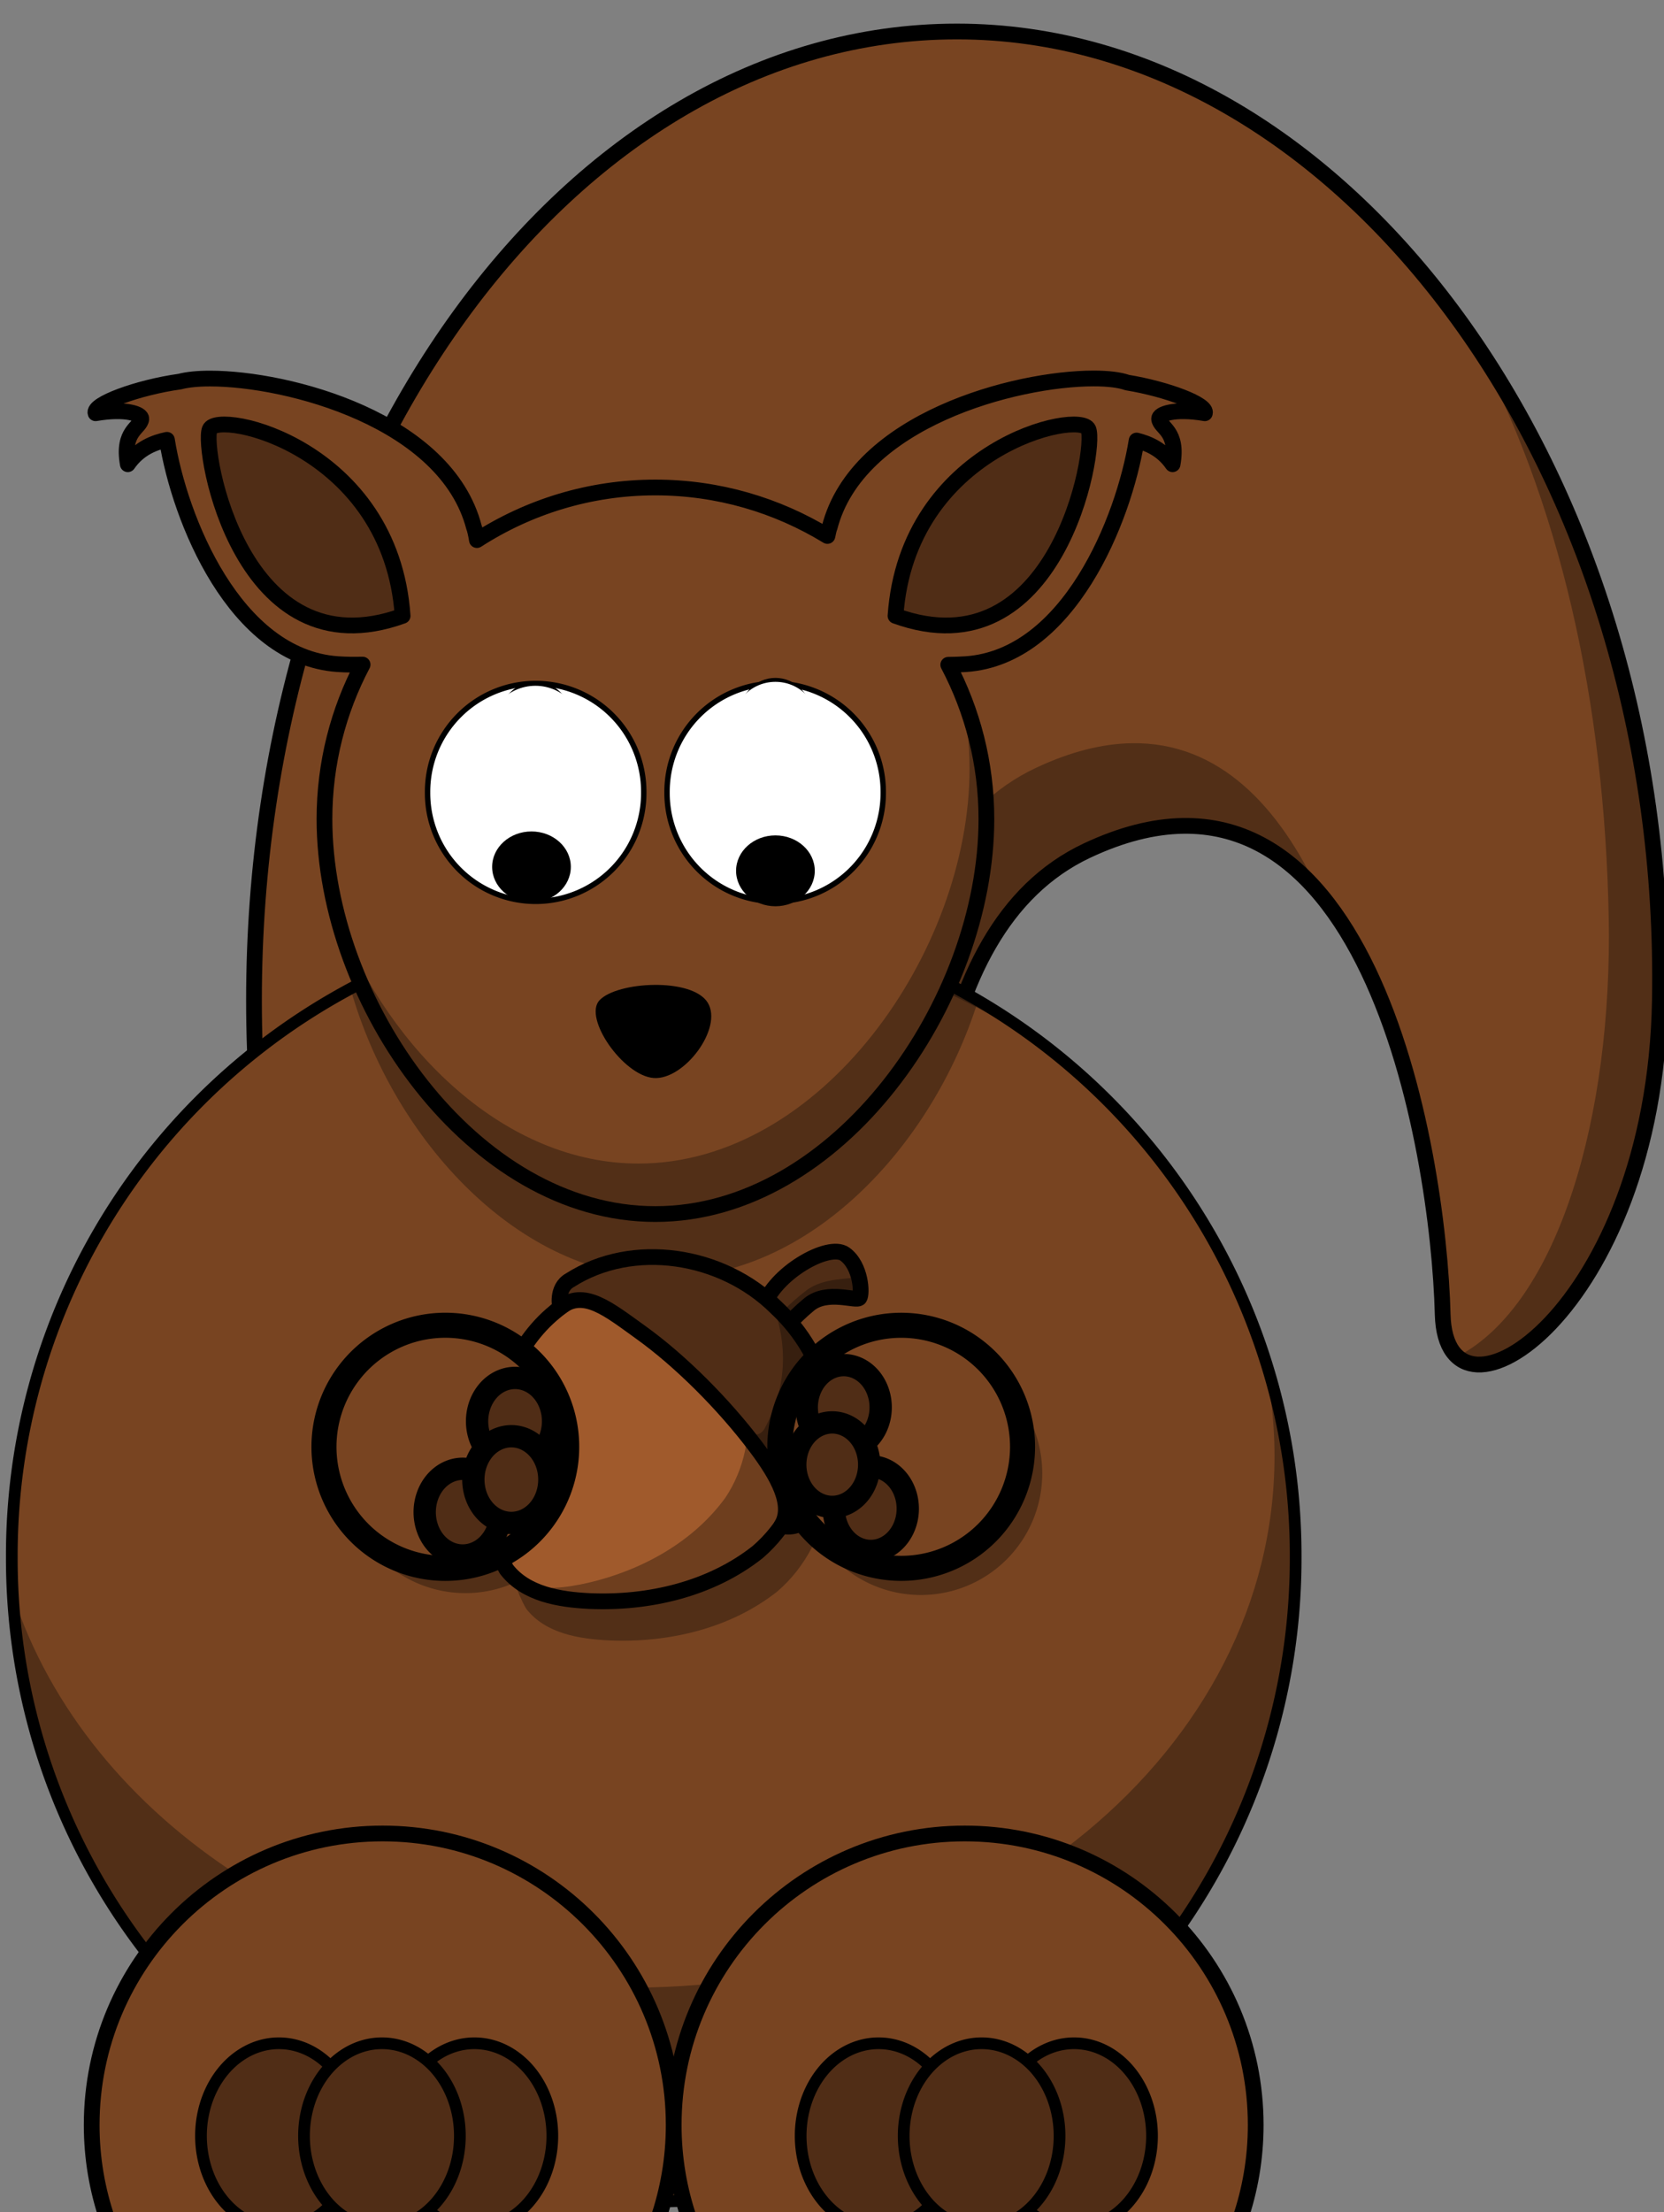<?xml version="1.0"?><svg width="422.919" height="561.827" xmlns="http://www.w3.org/2000/svg">
 <rect width="100%" height="100%" fill="#808080" stroke="none"/>
 <title>squirrel looking up</title>

 <g>
  <title>Layer 1</title>
  <g id="layer1">
   <path fill="#784421" fill-rule="nonzero" stroke="#000000" stroke-width="4" stroke-linecap="round" stroke-linejoin="round" stroke-miterlimit="4" id="path3584" d="m421.87,254.055c-1.388,78.869 -54.325,113.151 -55.199,79.844c-1.075,-42.114 -19.214,-151.354 -90.415,-117.858c-85.151,40.059 -8.39,284.069 -33.045,284.069c-98.62,0 -178.659,-110.233 -178.659,-246.055c0,-135.823 80.039,-246.055 178.659,-246.055c98.62,0 181.019,111.96 178.659,246.055z"/>
   <path fill="#000000" fill-opacity="0.314" fill-rule="nonzero" stroke-width="4" stroke-linecap="round" stroke-linejoin="round" stroke-miterlimit="4" id="path3604" d="m373.619,85.264c22.877,41.383 34.223,93.29 35.25,147.781c0.949,50.335 -12.764,97.881 -38.188,111.344c11.874,3.807 49.799,-11.475 51.188,-90.344c1.141,-64.817 -17.524,-124.452 -48.25,-168.781zm-86.094,103.5c-7.312,0.136 -15.381,2.094 -24.281,6.281c-85.151,40.06 -8.376,284.063 -33.031,284.063c-50.791,0 -96.649,-29.241 -129.188,-76.156c32.645,59.024 84.195,97.156 142.188,97.156c24.655,0 -52.12,-244.003 33.031,-284.063c26.397,-12.418 45.511,-5.218 59.156,10.906c-10.18,-21.958 -25.479,-38.605 -47.875,-38.188z"/>
   <path fill="#784421" fill-rule="nonzero" stroke="#000000" stroke-width="2.977" stroke-linecap="round" stroke-linejoin="round" stroke-miterlimit="4" id="path2385" d="m329.303,395.438a163.152,163.296 0 1 1 -326.303,0a163.152,163.296 0 1 1 326.303,0z"/>
   <path fill="#000000" fill-opacity="0.314" fill-rule="nonzero" stroke-width="4" stroke-linecap="round" stroke-linejoin="round" stroke-miterlimit="4" id="path3276" d="m166.146,232.144c-17.357,0 -34.074,2.738 -49.769,7.77c14.118,-3.3 29.008,-5.082 44.398,-5.082c42.215,0 80.715,13.276 109.693,35.071c-28.285,-23.576 -64.663,-37.759 -104.322,-37.759zm154.51,110.714c2.141,8.72 3.273,17.724 3.273,26.965c0,74.518 -73.095,134.991 -163.155,134.991c-75.312,0 -138.73,-42.282 -157.49,-99.71c5.001,85.648 76.042,153.639 162.861,153.639c90.06,0 163.155,-73.16 163.155,-163.299c0,-18.39 -3.037,-36.086 -8.645,-52.585z"/>
   <path fill="#000000" fill-opacity="0.314" fill-rule="nonzero" stroke-width="4" stroke-linecap="round" stroke-linejoin="round" stroke-miterlimit="4" id="path3236" d="m166.146,232.144c-27.825,0 -54.031,6.968 -76.961,19.278c10.86,37.966 42.593,73.081 80.067,73.081c36.482,0 67.577,-33.266 79.227,-70.057c-24.171,-14.177 -52.313,-22.302 -82.333,-22.302z"/>
   <path fill="#784421" fill-rule="evenodd" stroke="#000000" stroke-width="4" stroke-linejoin="round" stroke-miterlimit="4" id="path3573" d="m277.937,96.121c-19.81,0.005 -60.051,10.542 -67.094,37.87c-0.107,0.214 -0.322,0.975 -0.545,2.135c-12.746,-7.785 -27.724,-12.313 -43.738,-12.313c-16.713,0 -32.253,4.935 -45.35,13.358c-0.269,-1.706 -0.592,-2.912 -0.726,-3.181c-7.044,-27.328 -47.281,-37.842 -67.094,-37.848c-3.158,-0.001 -5.769,0.27 -7.672,0.772c-10.636,1.48 -22.273,5.725 -21.427,8.042c7.803,-1.324 11.748,0.197 11.621,1.454c-0.239,2.359 -4.942,2.988 -3.427,11.495c2.852,-4.13 6.824,-5.542 9.942,-6.202c3.203,20.082 17.202,55.158 43.398,56.976c2.247,0.156 4.352,0.154 6.333,0.114c-6.183,11.718 -9.692,25.068 -9.692,39.234c0,46.471 37.665,100.322 84.095,100.322c46.43,0 84.14,-53.851 84.14,-100.322c0,-14.152 -3.519,-27.478 -9.692,-39.188c1.427,-0.012 2.939,-0.051 4.494,-0.159c26.116,-1.812 40.117,-36.683 43.375,-56.794c2.975,0.733 6.534,2.236 9.147,6.02c1.515,-8.508 -3.189,-9.137 -3.427,-11.495c-0.127,-1.257 3.818,-2.778 11.621,-1.454c0.801,-2.194 -9.588,-6.124 -19.724,-7.792c-1.926,-0.682 -4.887,-1.046 -8.557,-1.045z"/>
   <path fill="#000000" fill-opacity="0.314" fill-rule="nonzero" stroke-width="4" stroke-linecap="round" stroke-linejoin="round" stroke-miterlimit="4" id="path3619" d="m198.636,345.487c-13.938,-13.945 -38.753,-14.659 -53.51,-1.542c-10.393,9.102 -14.536,23.094 -15.892,36.344c-0.961,9.556 -0.391,19.798 4.511,28.312c4.915,6.322 13.485,7.655 21.007,8.031c14.988,0.668 30.829,-2.947 42.817,-12.437c14.438,-12.391 17.8,-35.464 7.2,-51.271c-1.727,-2.705 -3.817,-5.194 -6.133,-7.437z"/>
   <path fill="#000000" fill-opacity="0.314" fill-rule="nonzero" stroke-width="8.548" stroke-linecap="round" stroke-linejoin="round" stroke-miterlimit="4" id="path3242" d="m149.135,373.742a30.855,30.882 0 1 1 -61.71,0a30.855,30.882 0 1 1 61.71,0z"/>
   <path fill="#a05a2c" fill-rule="nonzero" stroke="#000000" stroke-width="4" stroke-linecap="round" stroke-linejoin="round" stroke-miterlimit="4" id="path2383" d="m193.636,335.487c-13.938,-13.945 -38.753,-14.659 -53.51,-1.542c-10.393,9.102 -14.536,23.094 -15.892,36.344c-0.961,9.556 -0.391,19.798 4.511,28.312c4.915,6.322 13.485,7.655 21.007,8.031c14.988,0.668 30.829,-2.947 42.817,-12.437c14.438,-12.391 17.8,-35.464 7.2,-51.271c-1.727,-2.705 -3.817,-5.194 -6.133,-7.437z"/>
   <path fill="#000000" fill-opacity="0.314" fill-rule="nonzero" stroke-width="4" stroke-linecap="round" stroke-linejoin="round" stroke-miterlimit="4" id="path3250" d="m162.199,324.723c2.967,0.705 5.844,1.798 8.535,3.314c2.613,1.416 5.08,3.104 7.285,5.076c13.336,11.395 16.089,32.698 6.351,47.264c-8.283,11.386 -21.452,18.514 -34.922,21.633c-5.464,1.234 -11.684,2.086 -17.002,0.061c4.913,3.385 11.425,4.272 17.301,4.566c14.988,0.668 30.831,-2.952 42.819,-12.442c14.438,-12.391 17.804,-35.467 7.204,-51.274c-1.727,-2.705 -3.817,-5.193 -6.133,-7.436c-8.155,-8.159 -20.031,-11.781 -31.439,-10.762z"/>
   <path fill="#502d16" fill-rule="evenodd" stroke="#000000" stroke-width="4" stroke-miterlimit="4" id="path3239" d="m194.009,331.98c2.747,-8.534 16.618,-16.431 20.727,-13.456c4.109,2.975 4.427,10.058 3.7,11.105c-0.726,1.047 -8.14,-2.168 -12.819,1.699c-4.678,3.867 -7.018,7.168 -7.018,7.168l-4.59,-6.516z"/>
   <path fill="#000000" fill-opacity="0.314" fill-rule="evenodd" stroke-width="4" stroke-miterlimit="4" id="path3263" d="m217.561,322.227c0.089,0.934 -0.041,1.708 -0.288,2.004c-0.714,0.856 -7.816,0.017 -12.375,3.548c-4.559,3.531 -6.856,6.233 -6.856,6.233l-3.635,-3.055c-0.145,0.341 -0.293,0.681 -0.404,1.025l4.593,6.516c0,0 2.343,-3.307 7.022,-7.173c4.678,-3.867 12.091,-0.651 12.817,-1.698c0.498,-0.718 0.498,-4.274 -0.875,-7.399z"/>
   <path fill="#502d16" fill-rule="nonzero" stroke="#000000" stroke-width="4" stroke-linecap="round" stroke-linejoin="round" stroke-miterlimit="4" id="path3201" d="m197.201,332.027c-13.686,-13.551 -36.378,-17.056 -52.339,-6.882c-3.612,1.986 -2.513,6.978 -2.482,6.895c6.032,-4.767 12.281,0.481 20.497,6.375c10.05,7.208 21.096,18.263 29.206,29.016c5.676,7.525 9.741,14.914 6.488,20.079c0.167,0.052 4.894,1.384 7.05,-3.016c10.881,-20.516 4.73,-40.218 -8.421,-52.468z"/>
   <path fill="#000000" fill-opacity="0.314" fill-rule="nonzero" stroke-width="4" stroke-linecap="round" stroke-linejoin="round" stroke-miterlimit="4" id="path3269" d="m196.129,330.519c4.334,11.261 3.767,21.915 -1.741,32.196c-1.249,2.332 -3.168,1.578 -4.785,1.543c0.85,1.058 1.682,2.122 2.479,3.178c5.676,7.525 9.745,14.911 6.491,20.077c0.167,0.052 4.894,1.385 7.05,-3.015c9.967,-18.792 5.597,-39.242 -9.493,-53.978z"/>
   <path fill="#784421" fill-rule="nonzero" stroke="#000000" stroke-width="6.363" stroke-linecap="round" stroke-linejoin="round" stroke-miterlimit="4" id="path3159" d="m139.908,352.036a26.721,26.745 0 1 1 -53.443,30.855a26.721,26.745 0 1 1 53.443,-30.855z"/>
   <path fill="#000000" fill-opacity="0.314" fill-rule="nonzero" stroke-width="8.548" stroke-linecap="round" stroke-linejoin="round" stroke-miterlimit="4" id="path3244" d="m264.895,374.217a30.855,30.882 0 1 1 -61.71,0a30.855,30.882 0 1 1 61.71,0z"/>
   <path fill="#784421" fill-rule="nonzero" stroke="#000000" stroke-width="6.363" stroke-linecap="round" stroke-linejoin="round" stroke-miterlimit="4" id="path3161" d="m250.865,389.281a21.818,21.837 0 1 1 -43.636,-43.636a21.818,21.837 0 1 1 43.636,43.636z"/>
   <path fill="#784421" fill-rule="nonzero" stroke="#000000" stroke-width="4" stroke-linecap="round" stroke-linejoin="round" stroke-miterlimit="4" id="path3163" d="m245.205,465.668c-40.83,0 -73.982,33.181 -73.982,74.047c0,8.449 1.42,16.542 4.029,24.109l139.865,0c2.608,-7.566 4.029,-15.659 4.029,-24.109c0,-40.866 -33.11,-74.047 -73.94,-74.047z"/>
   <path fill="#784421" fill-rule="nonzero" stroke="#000000" stroke-width="4" stroke-linecap="round" stroke-linejoin="round" stroke-miterlimit="4" id="path3165" d="m97.241,465.668c-40.83,0 -73.94,33.181 -73.94,74.047c0,8.449 1.42,16.542 4.029,24.109l139.865,0c2.608,-7.566 4.029,-15.659 4.029,-24.109c0,-40.866 -33.152,-74.047 -73.982,-74.047z"/>
   <path fill="#ffffff" fill-rule="nonzero" stroke="#000000" stroke-width="1.374" stroke-linecap="round" stroke-linejoin="round" stroke-miterlimit="4" id="path3177" d="m163.616,201.259a27.474,27.498 0 1 1 -54.947,0a27.474,27.498 0 1 1 54.947,0z"/>
   <path fill="#ffffff" fill-rule="nonzero" stroke="#000000" stroke-width="1.374" stroke-linecap="round" stroke-linejoin="round" stroke-miterlimit="4" id="path3179" d="m224.481,201.259a27.474,27.498 0 1 1 -54.947,0a27.474,27.498 0 1 1 54.947,0z"/>
   <path fill="#000000" fill-rule="nonzero" stroke-width="4" stroke-linecap="round" stroke-linejoin="round" stroke-miterlimit="4" id="path3181" d="m155.138,204.644a8.876,8.884 0 1 1 -17.752,0a8.876,8.884 0 1 1 17.752,0z"/>
   <path fill="#000000" fill-rule="nonzero" stroke-width="4" stroke-linecap="round" stroke-linejoin="round" stroke-miterlimit="4" id="path3183" d="m195.739,204.644a8.876,8.884 0 1 1 -17.752,0a8.876,8.884 0 1 1 17.752,0z"/>
   <path fill="#000000" fill-rule="evenodd" stroke-width="1px" id="path3192" d="m152.371,254.048c4.483,-4.786 23.516,-5.826 27.496,0.598c3.98,6.424 -5.977,19.743 -13.748,19.145c-7.748,-0.597 -17.942,-15.265 -13.748,-19.743z"/>
   <path fill="#502d16" fill-rule="evenodd" stroke="#000000" stroke-width="4" stroke-linejoin="round" stroke-miterlimit="4" id="path3216" d="m102.328,156.416c-2.959,-42.728 -46.917,-52.458 -49.03,-47.381c-2.113,5.077 8.031,62.188 49.03,47.381z"/>
   <path fill="#502d16" fill-rule="evenodd" stroke="#000000" stroke-width="4" stroke-linejoin="round" stroke-miterlimit="4" id="path3218" d="m227.6,156.416c2.959,-42.728 46.917,-52.458 49.03,-47.381c2.113,5.077 -8.031,62.188 -49.03,47.381z"/>
   <path fill="#502d16" fill-rule="nonzero" stroke="#000000" stroke-width="2.977" stroke-linecap="round" stroke-linejoin="round" stroke-miterlimit="4" id="path3220" d="m90.695,542.47a19.807,23.52 0 1 1 -39.614,0a19.807,23.52 0 1 1 39.614,0z"/>
   <path fill="#502d16" fill-rule="nonzero" stroke="#000000" stroke-width="2.977" stroke-linecap="round" stroke-linejoin="round" stroke-miterlimit="4" id="path3224" d="m140.38,542.47a19.807,23.52 0 1 1 -39.614,0a19.807,23.52 0 1 1 39.614,0z"/>
   <path fill="#502d16" fill-rule="nonzero" stroke="#000000" stroke-width="2.977" stroke-linecap="round" stroke-linejoin="round" stroke-miterlimit="4" id="path3222" d="m116.88,542.47a19.807,23.52 0 1 1 -39.614,0a19.807,23.52 0 1 1 39.614,0z"/>
   <path fill="#502d16" fill-rule="nonzero" stroke="#000000" stroke-width="2.977" stroke-linecap="round" stroke-linejoin="round" stroke-miterlimit="4" id="path3226" d="m243.107,542.47a19.807,23.52 0 1 1 -39.614,0a19.807,23.52 0 1 1 39.614,0z"/>
   <path fill="#502d16" fill-rule="nonzero" stroke="#000000" stroke-width="2.977" stroke-linecap="round" stroke-linejoin="round" stroke-miterlimit="4" id="path3228" d="m292.792,542.47a19.807,23.52 0 1 1 -39.614,0a19.807,23.52 0 1 1 39.614,0z"/>
   <path fill="#502d16" fill-rule="nonzero" stroke="#000000" stroke-width="2.977" stroke-linecap="round" stroke-linejoin="round" stroke-miterlimit="4" id="path3230" d="m269.292,542.47a19.807,23.52 0 1 1 -39.614,0a19.807,23.52 0 1 1 39.614,0z"/>
   <path fill="#000000" fill-opacity="0.314" fill-rule="nonzero" stroke-width="4" stroke-linecap="round" stroke-linejoin="round" stroke-miterlimit="4" id="path3246" d="m244.072,175.443c1.532,6.337 2.35,12.976 2.35,19.782c0,46.471 -37.707,100.298 -84.137,100.298c-33.841,0 -62.994,-28.612 -76.332,-62.119c10.329,38.687 42.515,74.971 80.612,74.971c46.43,0 84.137,-53.869 84.137,-100.34c0,-11.564 -2.361,-22.563 -6.588,-32.593l-0.042,0z"/>
   <path fill="#502d16" fill-rule="nonzero" stroke="#000000" stroke-width="5.67" stroke-linecap="round" stroke-linejoin="round" stroke-miterlimit="4" id="path3264" d="m122.905,374.858a5.307,6.051 0 1 1 -10.614,18.401a5.307,6.051 0 1 1 10.614,-18.401z"/>
   <path fill="#502d16" fill-rule="nonzero" stroke="#000000" stroke-width="5.67" stroke-linecap="round" stroke-linejoin="round" stroke-miterlimit="4" id="path3266" d="m136.218,351.779a5.307,6.051 0 1 1 -10.614,18.401a5.307,6.051 0 1 1 10.614,-18.401z"/>
   <path fill="#502d16" fill-rule="nonzero" stroke="#000000" stroke-width="5.67" stroke-linecap="round" stroke-linejoin="round" stroke-miterlimit="4" id="path3268" d="m135.271,366.589a5.307,6.051 0 1 1 -10.614,18.401a5.307,6.051 0 1 1 10.614,-18.401z"/>
   <path fill="#502d16" fill-rule="nonzero" stroke="#000000" stroke-width="5.67" stroke-linecap="round" stroke-linejoin="round" stroke-miterlimit="4" id="path3270" d="m218.577,372.921a2.745,3.135 0 1 1 5.49,20.521a2.745,3.135 0 1 1 -5.49,-20.521z"/>
   <path fill="#502d16" fill-rule="nonzero" stroke="#000000" stroke-width="5.67" stroke-linecap="round" stroke-linejoin="round" stroke-miterlimit="4" id="path3272" d="m211.691,347.183a2.745,3.135 0 1 1 5.49,20.521a2.745,3.135 0 1 1 -5.49,-20.521z"/>
   <path fill="#502d16" fill-rule="nonzero" stroke="#000000" stroke-width="5.67" stroke-linecap="round" stroke-linejoin="round" stroke-miterlimit="4" id="path3274" d="m208.772,361.734a2.745,3.135 0 1 1 5.49,20.521a2.745,3.135 0 1 1 -5.49,-20.521z"/>
  </g>
  <ellipse ry="17" rx="19" id="svg_1" cy="201.173" cx="140.081" stroke-width="5" fill="#ffffff"/>
  <ellipse id="svg_2" ry="17" rx="19" cy="206.173" cx="194.081" stroke-width="5" fill="#ffffff"/>
  <ellipse ry="9" rx="9" id="svg_3" cy="181.173" cx="197.081" stroke-width="5" fill="#000000"/>
  <ellipse id="svg_4" ry="9" rx="9" cy="182.173" cx="136.081" stroke-width="5" fill="#000000"/>
  <ellipse ry="14" rx="13" id="svg_7" cy="188.173" cx="136.081" stroke-width="5" fill="#ffffff"/>
  <ellipse ry="11" rx="11" id="svg_8" cy="184.173" cx="197.081" stroke-width="5" fill="#ffffff"/>
  <ellipse ry="9" rx="10" id="svg_9" cy="220.173" cx="135.081" stroke-linecap="null" stroke-linejoin="null" stroke-dasharray="null" stroke-width="5" fill="#000000"/>
  <ellipse id="svg_10" ry="9" rx="10" cy="221.173" cx="197.081" stroke-linecap="null" stroke-linejoin="null" stroke-dasharray="null" stroke-width="5" fill="#000000"/>
 </g>
</svg>